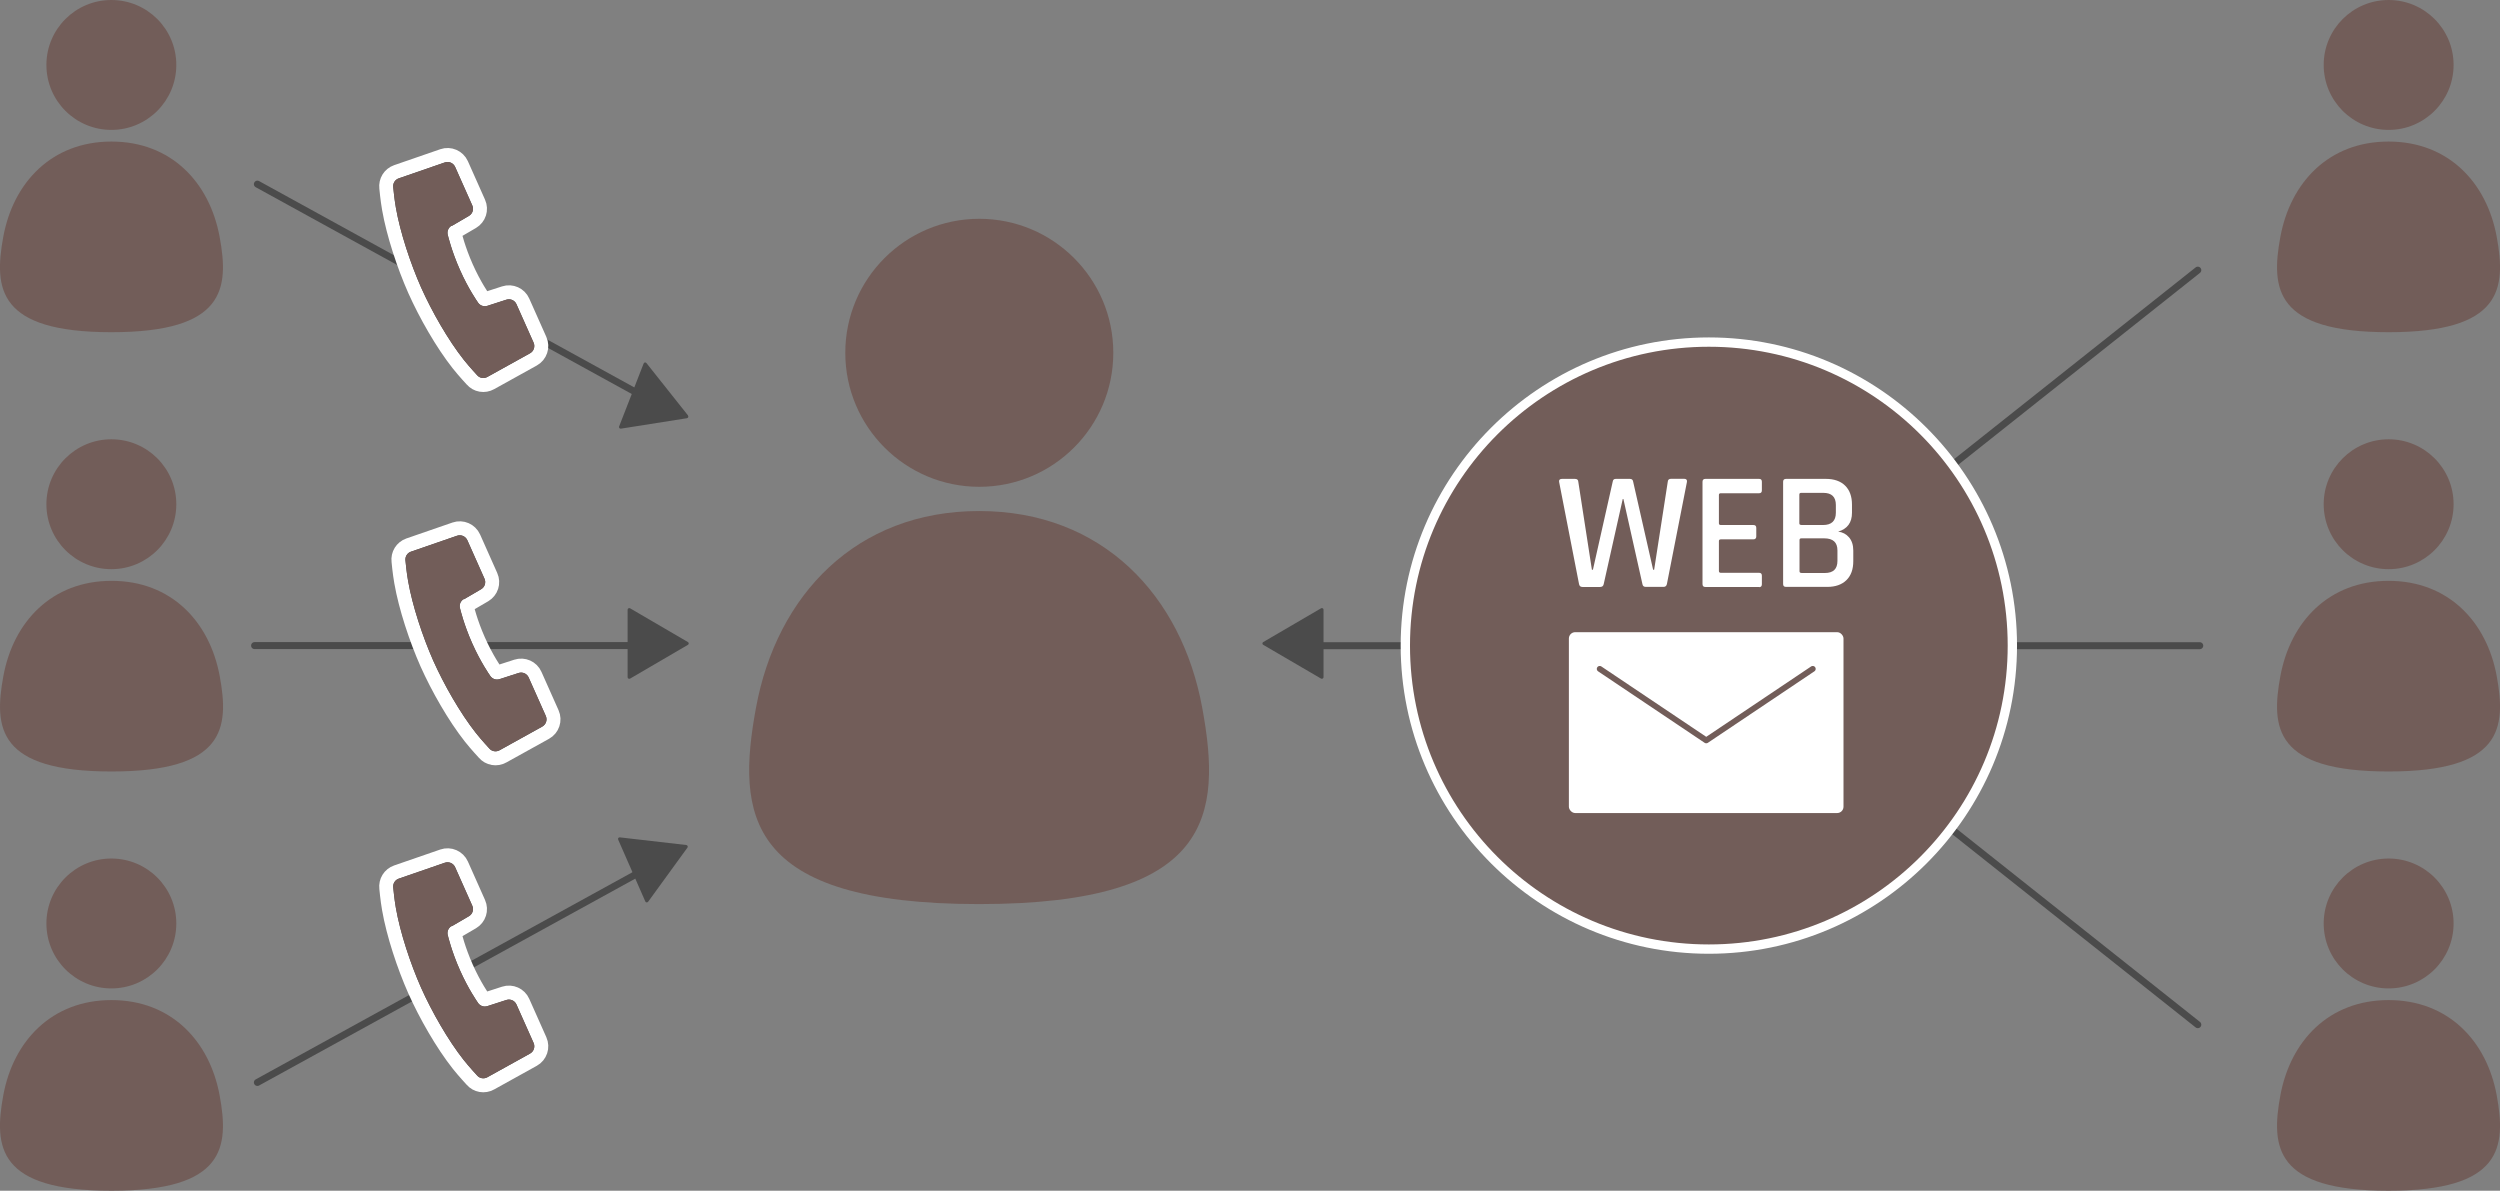 <?xml version="1.0" encoding="UTF-8"?><svg id="_レイヤー_2" xmlns="http://www.w3.org/2000/svg" viewBox="0 0 268.28 127.78"><rect x="0" y="0" width="268.28" height="127.78" fill="#808080" stroke="none"/><g id="_レイヤー_1-2"><circle cx="105.09" cy="37.86" r="14.38" style="fill:#725d59;"/><path d="M105.07,97.02c25.12,0,26.06-9.59,23.94-21.09-2.22-12.05-10.72-21.09-23.94-21.09-13.22,0-21.72,9.04-23.94,21.09-2.12,11.5-1.18,21.09,23.94,21.09Z" style="fill:#725d59;"/><circle cx="256.33" cy="99.1" r="6.97" style="fill:#725d59;"/><path d="M256.32,127.78c12.18,0,12.63-4.65,11.61-10.23-1.07-5.84-5.2-10.23-11.61-10.23-6.41,0-10.53,4.38-11.61,10.23-1.03,5.58-.57,10.23,11.61,10.23Z" style="fill:#725d59;"/><circle cx="256.33" cy="6.97" r="6.97" style="fill:#725d59;"/><path d="M256.32,35.65c12.18,0,12.63-4.65,11.61-10.23-1.07-5.84-5.2-10.23-11.61-10.23-6.41,0-10.53,4.38-11.61,10.23-1.03,5.58-.57,10.23,11.61,10.23Z" style="fill:#725d59;"/><circle cx="256.33" cy="54.11" r="6.97" style="fill:#725d59;"/><path d="M256.32,82.79c12.18,0,12.63-4.65,11.61-10.23-1.07-5.84-5.2-10.23-11.61-10.23-6.41,0-10.53,4.38-11.61,10.23-1.03,5.58-.57,10.23,11.61,10.23Z" style="fill:#725d59;"/><line x1="137.94" y1="69.29" x2="236.06" y2="69.29" style="fill:none; stroke:#4b4b4b; stroke-linecap:round; stroke-miterlimit:10; stroke-width:.75px;"/><circle cx="11.95" cy="99.1" r="6.97" style="fill:#725d59;"/><path d="M11.96,127.78c-12.18,0-12.63-4.65-11.61-10.23,1.07-5.84,5.2-10.23,11.61-10.23,6.41,0,10.53,4.38,11.61,10.23,1.03,5.58.57,10.23-11.61,10.23Z" style="fill:#725d59;"/><circle cx="11.95" cy="6.97" r="6.97" style="fill:#725d59;"/><path d="M11.96,35.65c-12.18,0-12.63-4.65-11.61-10.23,1.07-5.84,5.2-10.23,11.61-10.23,6.41,0,10.53,4.38,11.61,10.23,1.03,5.58.57,10.23-11.61,10.23Z" style="fill:#725d59;"/><circle cx="11.95" cy="54.11" r="6.97" style="fill:#725d59;"/><path d="M11.96,82.79C-.22,82.79-.67,78.14.36,72.56c1.07-5.84,5.2-10.23,11.61-10.23,6.41,0,10.53,4.38,11.61,10.23,1.03,5.58.57,10.23-11.61,10.23Z" style="fill:#725d59;"/><line x1="72.44" y1="69.28" x2="27.32" y2="69.28" style="fill:none; stroke:#4b4b4b; stroke-linecap:round; stroke-miterlimit:10; stroke-width:.75px;"/><line x1="185.08" y1="69.29" x2="235.85" y2="28.99" style="fill:none; stroke:#4b4b4b; stroke-linecap:round; stroke-miterlimit:10; stroke-width:.75px;"/><line x1="71.32" y1="43.79" x2="27.62" y2="19.76" style="fill:none; stroke:#4b4b4b; stroke-linecap:round; stroke-miterlimit:10; stroke-width:.75px;"/><line x1="27.62" y1="116.16" x2="71.32" y2="92.13" style="fill:none; stroke:#4b4b4b; stroke-linecap:round; stroke-miterlimit:10; stroke-width:.75px;"/><line x1="235.85" y1="109.96" x2="185.08" y2="69.66" style="fill:none; stroke:#4b4b4b; stroke-linecap:round; stroke-miterlimit:10; stroke-width:.75px;"/><path d="M183.38,101.86c-17.96,0-32.57-14.61-32.57-32.57s14.61-32.57,32.57-32.57,32.57,14.61,32.57,32.57-14.61,32.57-32.57,32.57Z" style="fill:#725d59;"/><path d="M183.38,37.21c17.71,0,32.07,14.36,32.07,32.07s-14.36,32.07-32.07,32.07-32.07-14.36-32.07-32.07,14.36-32.07,32.07-32.07M183.38,36.21c-18.24,0-33.07,14.84-33.07,33.07s14.84,33.07,33.07,33.07,33.07-14.84,33.07-33.07-14.84-33.07-33.07-33.07h0Z" style="fill:#fff;"/><rect x="168.36" y="67.84" width="29.47" height="19.41" rx=".68" ry=".68" style="fill:#fff;"/><polyline points="194.53 71.78 183.1 79.45 171.67 71.78" style="fill:none; stroke:#725d59; stroke-linecap:round; stroke-linejoin:round; stroke-width:.63px;"/><path d="M171.74,62.99h-1.91c-.22,0-.34-.1-.38-.31l-2.14-10.98c-.03-.2.08-.31.31-.31h1.39c.23,0,.35.1.36.31l1.46,9.44h.11l2.13-9.48c.03-.18.13-.27.32-.27h1.52c.19,0,.31.09.34.27l2.15,9.48h.11l1.46-9.43c.01-.22.13-.33.36-.33h1.39c.24,0,.34.11.31.33l-2.15,10.96c-.04.2-.16.31-.36.31h-1.91c-.21,0-.33-.1-.36-.31l-2.04-9.12h-.07l-2.04,9.12c-.04.2-.15.31-.34.31Z" style="fill:#fff;"/><path d="M188.78,62.99h-5.77c-.21,0-.31-.1-.31-.31v-10.98c0-.2.1-.31.31-.31h5.77c.19,0,.29.1.29.31v.92c0,.21-.1.31-.29.31h-4.11c-.14,0-.21.06-.21.18v3.05c0,.12.07.18.21.18h3.48c.22,0,.32.1.32.31v.92c0,.2-.11.31-.32.31h-3.48c-.14,0-.21.06-.21.18v3.21c0,.13.07.2.21.2h4.11c.19,0,.29.1.29.31v.92c0,.2-.1.31-.29.31Z" style="fill:#fff;"/><path d="M191.35,62.68v-10.98c0-.2.1-.31.31-.31h4.27c.89,0,1.58.24,2.07.72.49.48.74,1.16.74,2.04v.88c0,1.05-.49,1.72-1.48,2.02.47.06.86.26,1.16.61s.46.82.46,1.41v1.15c0,.88-.24,1.55-.74,2.04-.49.48-1.18.72-2.05.72h-4.43c-.21,0-.31-.1-.31-.31ZM193.3,56.34h2.34c.91,0,1.37-.44,1.37-1.32v-.83c0-.87-.45-1.3-1.34-1.3h-2.38c-.13,0-.2.06-.2.18v3.08c0,.12.06.18.2.18ZM193.3,61.49h2.53c.9,0,1.35-.43,1.35-1.3v-1.12c0-.87-.47-1.3-1.42-1.3h-2.45c-.13,0-.2.06-.2.18v3.35c0,.12.06.18.2.18Z" style="fill:#fff;"/><path d="M49.78,64.31l1.85-1.08c.39-.23.55-.71.36-1.13l-1.84-4.13c-.19-.42-.67-.63-1.1-.48l-4.95,1.71c-.4.14-.64.53-.59.95,0,0,.11,1.22.28,2.18.46,2.65,1.57,6.01,2.71,8.58,1.15,2.57,2.9,5.64,4.57,7.75.61.77,1.44,1.66,1.44,1.66.27.32.73.4,1.1.19l4.58-2.54c.4-.22.57-.72.38-1.14l-1.84-4.13c-.18-.41-.65-.62-1.08-.48l-2.04.66c-.4.13-.84-.04-1.05-.42,0,0-.99-1.4-1.89-3.43-.9-2.02-1.29-3.69-1.29-3.69-.14-.4.02-.85.39-1.06Z" style="fill:none; stroke:#fff; stroke-width:3px;"/><path d="M49.78,64.31l1.85-1.08c.39-.23.55-.71.36-1.13l-1.84-4.13c-.19-.42-.67-.63-1.1-.48l-4.95,1.71c-.4.14-.64.53-.59.95,0,0,.11,1.22.28,2.18.46,2.65,1.57,6.01,2.71,8.58,1.15,2.57,2.9,5.64,4.57,7.75.61.77,1.44,1.66,1.44,1.66.27.32.73.4,1.1.19l4.58-2.54c.4-.22.57-.72.38-1.14l-1.84-4.13c-.18-.41-.65-.62-1.08-.48l-2.04.66c-.4.13-.84-.04-1.05-.42,0,0-.99-1.4-1.89-3.43-.9-2.02-1.29-3.69-1.29-3.69-.14-.4.02-.85.39-1.06Z" style="fill:#4b4b4b;"/><path d="M49.78,64.31l1.85-1.08c.39-.23.55-.71.36-1.13l-1.84-4.13c-.19-.42-.67-.63-1.1-.48l-4.95,1.71c-.4.14-.64.53-.59.95,0,0,.11,1.22.28,2.18.46,2.65,1.57,6.01,2.71,8.58,1.15,2.57,2.9,5.64,4.57,7.75.61.77,1.44,1.66,1.44,1.66.27.32.73.4,1.1.19l4.58-2.54c.4-.22.57-.72.38-1.14l-1.84-4.13c-.18-.41-.65-.62-1.08-.48l-2.04.66c-.4.13-.84-.04-1.05-.42,0,0-.99-1.4-1.89-3.43-.9-2.02-1.29-3.69-1.29-3.69-.14-.4.02-.85.39-1.06Z" style="fill:#725d59;"/><path d="M48.47,24.25l1.85-1.08c.39-.23.55-.71.36-1.13l-1.84-4.13c-.19-.42-.67-.63-1.1-.48l-4.95,1.71c-.4.14-.64.53-.59.95,0,0,.11,1.22.28,2.18.46,2.65,1.57,6.01,2.71,8.58,1.15,2.57,2.9,5.64,4.57,7.75.61.77,1.44,1.66,1.44,1.66.27.32.73.4,1.1.19l4.58-2.54c.4-.22.57-.72.38-1.14l-1.84-4.13c-.18-.41-.65-.62-1.08-.48l-2.04.66c-.4.13-.84-.04-1.05-.42,0,0-.99-1.4-1.89-3.43-.9-2.02-1.29-3.69-1.29-3.69-.14-.4.02-.85.39-1.06Z" style="fill:none; stroke:#fff; stroke-width:3px;"/><path d="M48.47,24.25l1.85-1.08c.39-.23.55-.71.36-1.13l-1.84-4.13c-.19-.42-.67-.63-1.1-.48l-4.95,1.71c-.4.14-.64.53-.59.95,0,0,.11,1.22.28,2.18.46,2.65,1.57,6.01,2.71,8.58,1.15,2.57,2.9,5.64,4.57,7.75.61.77,1.44,1.66,1.44,1.66.27.32.73.4,1.1.19l4.58-2.54c.4-.22.57-.72.38-1.14l-1.84-4.13c-.18-.41-.65-.62-1.08-.48l-2.04.66c-.4.13-.84-.04-1.05-.42,0,0-.99-1.4-1.89-3.43-.9-2.02-1.29-3.69-1.29-3.69-.14-.4.02-.85.39-1.06Z" style="fill:#4b4b4b;"/><path d="M48.47,24.25l1.85-1.08c.39-.23.55-.71.36-1.13l-1.84-4.13c-.19-.42-.67-.63-1.1-.48l-4.95,1.71c-.4.14-.64.53-.59.95,0,0,.11,1.22.28,2.18.46,2.65,1.57,6.01,2.71,8.58,1.15,2.57,2.9,5.64,4.57,7.75.61.77,1.44,1.66,1.44,1.66.27.32.73.4,1.1.19l4.58-2.54c.4-.22.57-.72.38-1.14l-1.84-4.13c-.18-.41-.65-.62-1.08-.48l-2.04.66c-.4.13-.84-.04-1.05-.42,0,0-.99-1.4-1.89-3.43-.9-2.02-1.29-3.69-1.29-3.69-.14-.4.02-.85.39-1.06Z" style="fill:#725d59;"/><path d="M48.47,99.4l1.85-1.08c.39-.23.55-.71.36-1.13l-1.84-4.13c-.19-.42-.67-.63-1.1-.48l-4.95,1.71c-.4.14-.64.53-.59.95,0,0,.11,1.22.28,2.18.46,2.65,1.57,6.01,2.71,8.58,1.15,2.57,2.9,5.64,4.57,7.75.61.77,1.44,1.66,1.44,1.66.27.32.73.4,1.1.19l4.58-2.54c.4-.22.57-.72.38-1.14l-1.84-4.13c-.18-.41-.65-.62-1.08-.48l-2.04.66c-.4.13-.84-.04-1.05-.42,0,0-.99-1.4-1.89-3.43-.9-2.02-1.29-3.69-1.29-3.69-.14-.4.02-.85.39-1.06Z" style="fill:none; stroke:#fff; stroke-width:3px;"/><path d="M48.47,99.4l1.85-1.08c.39-.23.55-.71.36-1.13l-1.84-4.13c-.19-.42-.67-.63-1.1-.48l-4.95,1.71c-.4.14-.64.53-.59.95,0,0,.11,1.22.28,2.18.46,2.65,1.57,6.01,2.71,8.58,1.15,2.57,2.9,5.64,4.57,7.75.61.77,1.44,1.66,1.44,1.66.27.32.73.4,1.1.19l4.58-2.54c.4-.22.57-.72.38-1.14l-1.84-4.13c-.18-.41-.65-.62-1.08-.48l-2.04.66c-.4.13-.84-.04-1.05-.42,0,0-.99-1.4-1.89-3.43-.9-2.02-1.29-3.69-1.29-3.69-.14-.4.02-.85.39-1.06Z" style="fill:#4b4b4b;"/><path d="M48.47,99.4l1.85-1.08c.39-.23.55-.71.36-1.13l-1.84-4.13c-.19-.42-.67-.63-1.1-.48l-4.95,1.71c-.4.14-.64.53-.59.95,0,0,.11,1.22.28,2.18.46,2.65,1.57,6.01,2.71,8.58,1.15,2.57,2.9,5.64,4.57,7.75.61.77,1.44,1.66,1.44,1.66.27.32.73.4,1.1.19l4.58-2.54c.4-.22.57-.72.38-1.14l-1.84-4.13c-.18-.41-.65-.62-1.08-.48l-2.04.66c-.4.13-.84-.04-1.05-.42,0,0-.99-1.4-1.89-3.43-.9-2.02-1.29-3.69-1.29-3.69-.14-.4.02-.85.39-1.06Z" style="fill:#725d59;"/><path d="M73.83,44.58l-4.46-5.62c-.08-.11-.25-.08-.3.05l-2.63,6.75c-.05.13.06.26.19.24l7.09-1.12c.13-.02.19-.18.11-.28Z" style="fill:#4b4b4b;"/><path d="M73.65,90.68l-7.13-.82c-.14-.02-.24.12-.18.25l2.91,6.63c.05.12.22.14.3.03l4.22-5.81c.08-.11.01-.26-.12-.28Z" style="fill:#4b4b4b;"/><path d="M73.82,68.9l-6.2-3.62c-.12-.07-.27.02-.27.15v7.24c0,.14.15.22.27.15l6.2-3.62c.12-.07.12-.24,0-.3Z" style="fill:#4b4b4b;"/><path d="M135.56,69.2l6.2,3.62c.12.07.27-.02.27-.15v-7.24c0-.14-.15-.22-.27-.15l-6.2,3.62c-.12.07-.12.24,0,.3Z" style="fill:#4b4b4b;"/></g></svg>